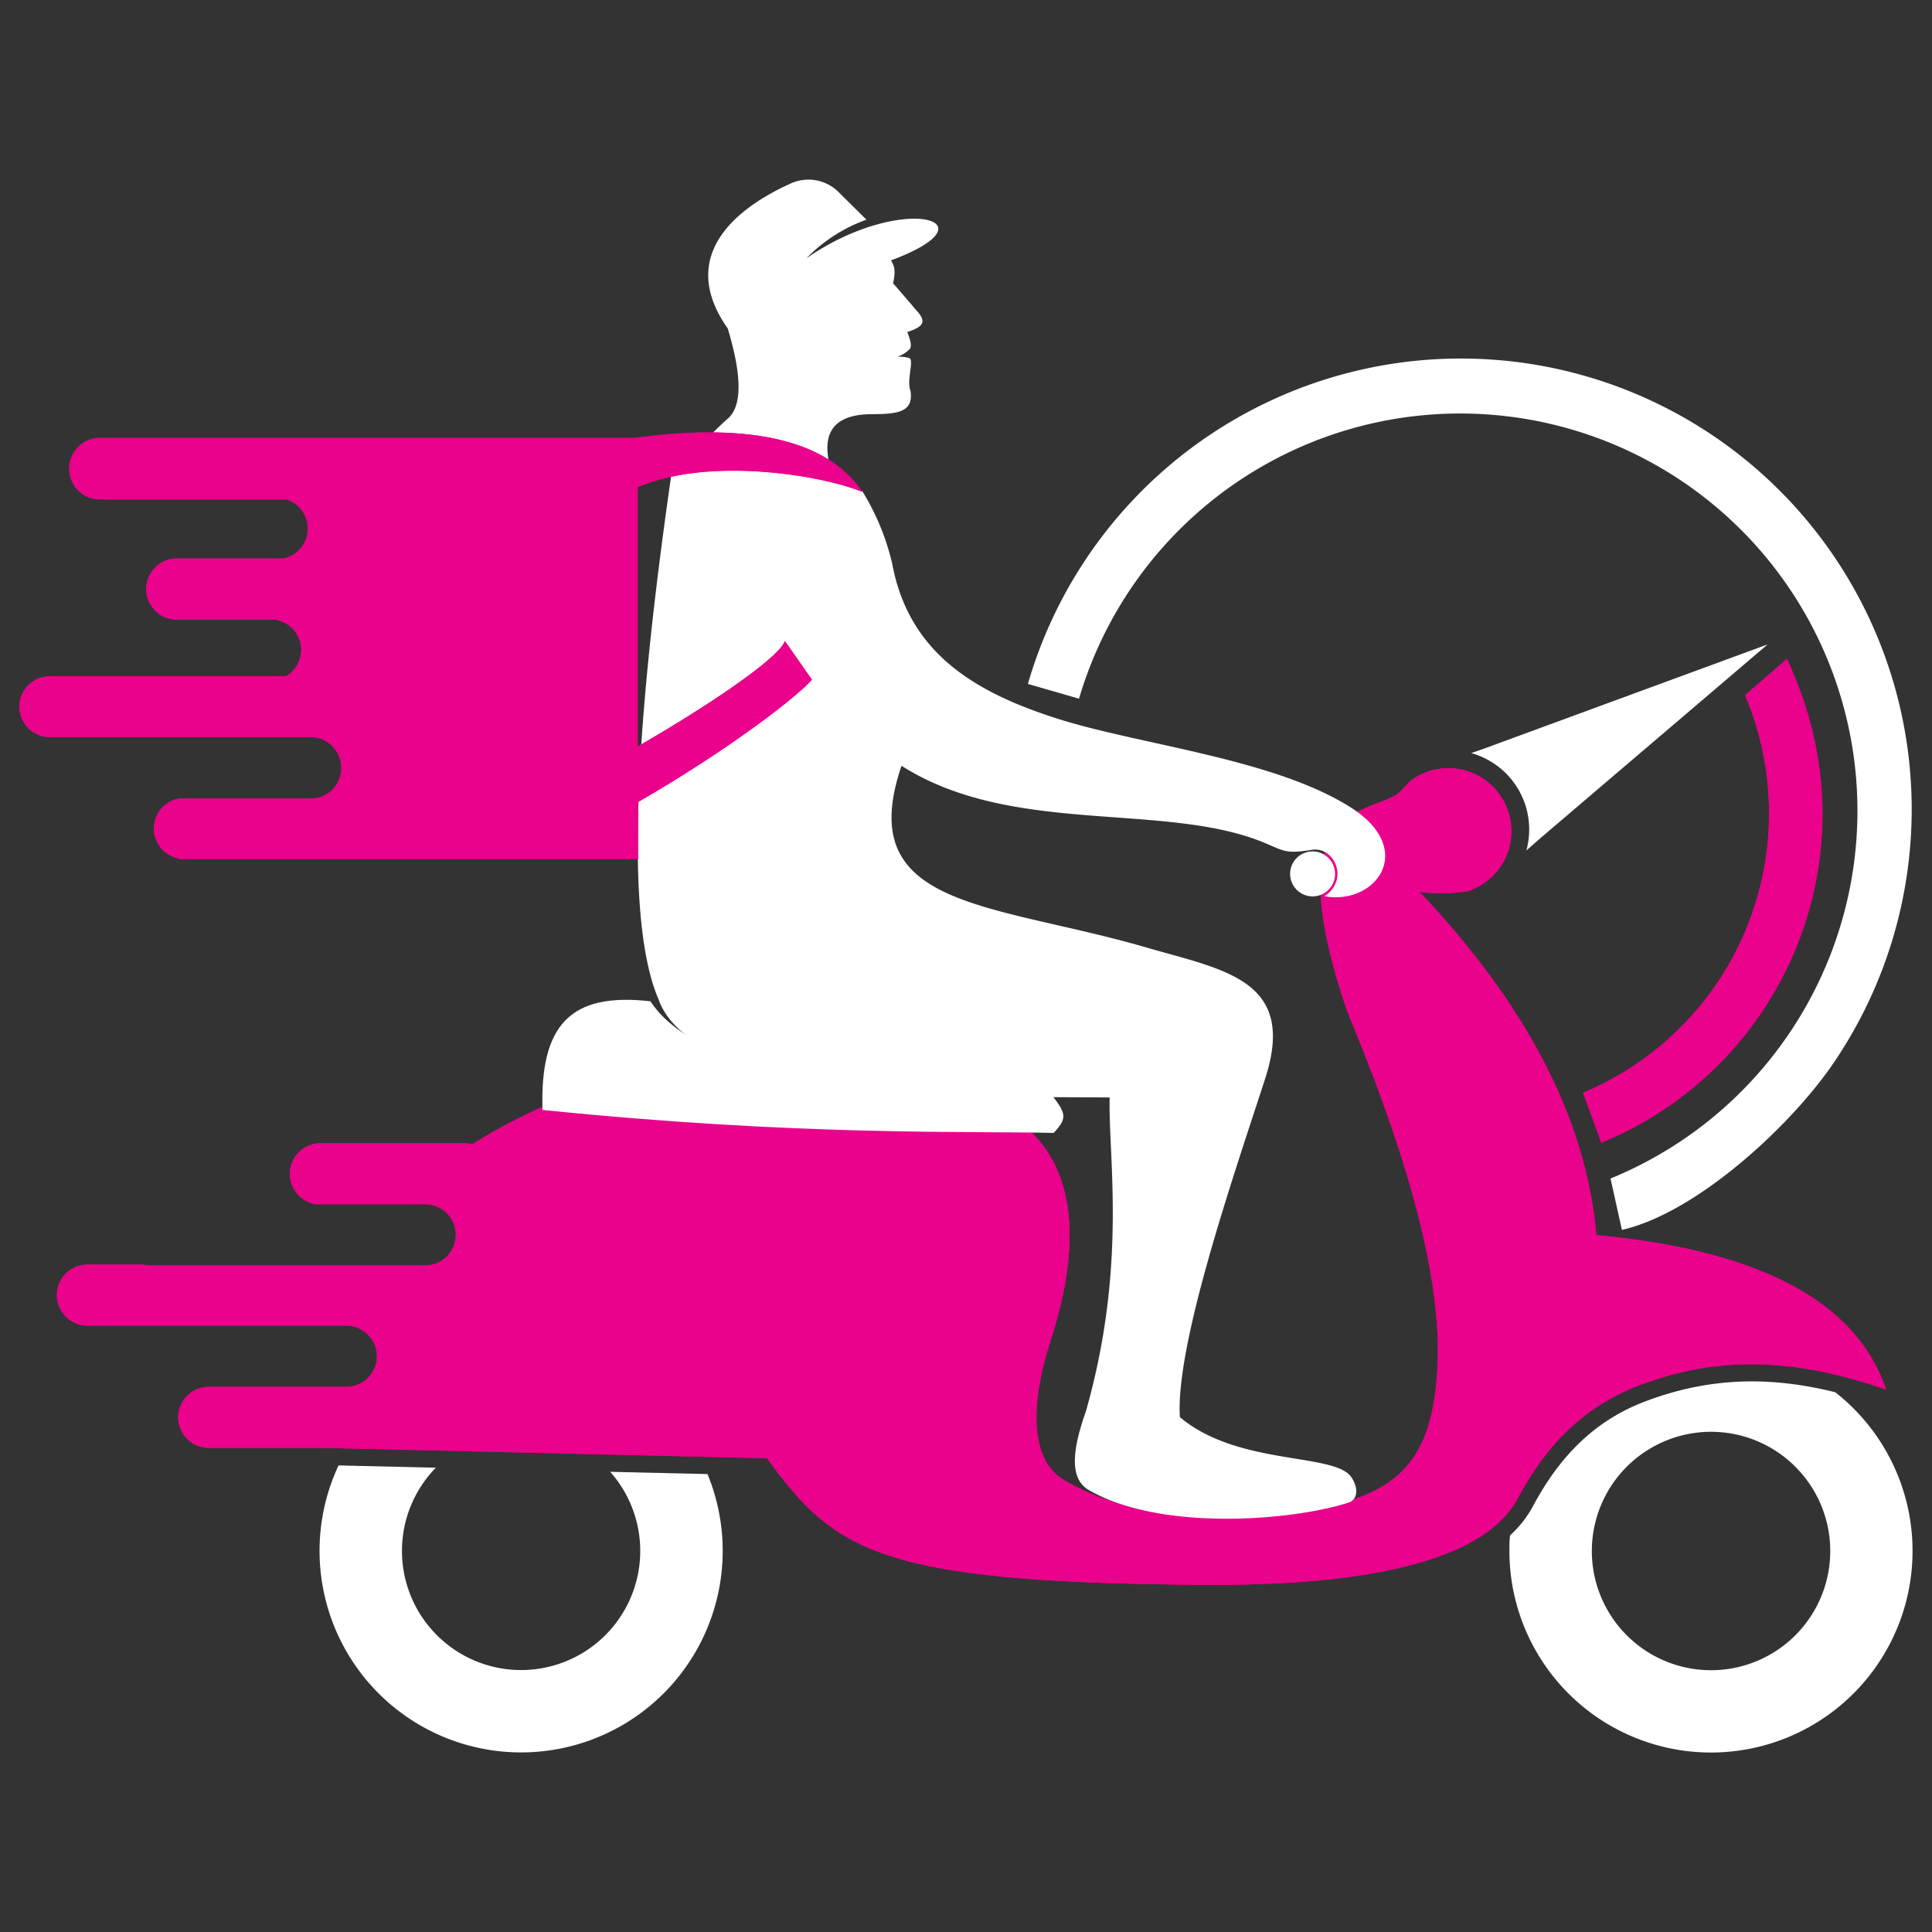 <svg xmlns="http://www.w3.org/2000/svg" xmlns:xlink="http://www.w3.org/1999/xlink" id="Camada_1" data-name="Camada 1" viewBox="0 0 300 300"><rect x="0" y="0" width="300" height="300" fill="#333333" stroke="none"/><defs><style>.cls-1,.cls-4,.cls-6{fill:#ea018c;}.cls-1{clip-rule:evenodd;}.cls-2,.cls-3{fill:#fff;}.cls-3,.cls-4{fill-rule:evenodd;}.cls-5{clip-path:url(#clip-path);}.cls-7{clip-path:url(#clip-path-2);}.cls-8{clip-path:url(#clip-path-3);}</style><clipPath id="clip-path"><path class="cls-1" d="M239.72,118.19l.39-.47-.39.47m-.38.48.26-.33Zm-1.07,1.55.27-.41Zm-.31.53q.12-.23.27-.45Q238.08,120.53,238,120.75Zm-.28.49.2-.36Zm-1,2c.06-.15.13-.3.2-.46m-76.68,53c-48.81-3.33-73.57-2.74-75.76-4a89.16,89.16,0,0,0-11.11,5.89,4.47,4.47,0,0,0-1.17-.15H49.77A4.76,4.76,0,0,0,45,182.3h0A4.77,4.77,0,0,0,49.14,187H65.81a4.75,4.75,0,1,1,0,9.49H23.29a4.94,4.94,0,0,1-1.1-.13H13.58a4.75,4.75,0,0,0-4.75,4.74h0a4.76,4.76,0,0,0,4.75,4.75h40.2a4.77,4.77,0,0,1,4.75,4.75h0a4.76,4.76,0,0,1-4.75,4.74H32.16a4.76,4.76,0,0,0-4.49,4.74h0a4.76,4.76,0,0,0,4.74,4.75h18l68.7,1.61c10.55,14.58,17.71,19.26,67.34,19.65,16.3.13,42.7-1.15,49.25-13.47,4.59-8.63,10.63-14.38,18.78-17.48,10.51-4,22.18-5,38.4.64q-6.92-20.48-45-24-2.31-26.73-27.45-53.3a25,25,0,0,0,7.42-.08,9.79,9.79,0,1,0-8.74-17.23,17,17,0,0,0-1.4,1.45c-3.63,4.3-20.32,0-8.48,34.52,8.41,20.21,14.58,39.76,14,54.53-.66,17.08-7.7,21.16-22.95,23.24-10.84,1.47-24.79,1-35.06-5.09-5.16-3.07-5.43-11.39-2-21.91C168.66,190.85,165.64,181.21,160.22,175.86Z"></path></clipPath><clipPath id="clip-path-2"><path class="cls-1" d="M47.82,68H98.5c8.25-1.08,27.74-3.09,35.38,8.37-6.24-2.57-23.65-5.51-34.85-.73v40.27c13-7.52,22.09-14.08,22.85-16.37l4.19,6c-2.19,2.56-12.83,10.84-27,19v8.86H27.76v-.1a4.75,4.75,0,0,1-3.87-4.66h0A4.75,4.75,0,0,1,27.76,124V124H48.47A4.76,4.76,0,0,0,53,119.2h0a4.75,4.75,0,0,0-4.74-4.74H27.76v0h-20A4.75,4.75,0,0,1,3,109.69H3A4.76,4.76,0,0,1,7.76,105H44.42a4.76,4.76,0,0,0,2.35-4.09h0a4.76,4.76,0,0,0-4.12-4.7H27.45a4.76,4.76,0,0,1-4.75-4.74h0a4.77,4.77,0,0,1,4.75-4.75H44a4.74,4.74,0,0,0,.49-9.17h-29a4.77,4.77,0,0,1-4.74-4.75h0A4.76,4.76,0,0,1,15.55,68H47.37l.45,0"></path></clipPath><clipPath id="clip-path-3"><path class="cls-1" d="M277.5,102.29c.34.79.91,2.13,1.22,2.92A55.8,55.8,0,0,1,283,126.32a55.29,55.29,0,0,1-34.35,51.12l-2.83-7.76a41.78,41.78,0,0,0,4.42-2.13,47.15,47.15,0,0,0,16.53-15.1,47.07,47.07,0,0,0,4.2-44.51Z"></path></clipPath></defs><path class="cls-2" d="M159.61,106.2a70,70,0,1,1,125.24,58.66c-6.5,9.68-21.22,23.42-33,26.12L250.08,183a61.69,61.69,0,1,0-82.53-74.51Z"></path><path class="cls-3" d="M265.68,222.33a18.51,18.51,0,1,1-18.5,18.5,18.51,18.51,0,0,1,18.5-18.5m19.3-6.14a31.3,31.3,0,1,1-50.6,24.64c0-.81,0-1.62.1-2.42a16.86,16.86,0,0,0,3.56-4.53c4-7.5,9.36-13.2,17.38-16.25C265.59,213.76,275.08,213.73,285,216.19Z"></path><path class="cls-3" d="M109.86,228.89a31.3,31.3,0,1,1-57.29-1.34l15.11.35a18.5,18.5,0,1,0,27.07.64Z"></path><path class="cls-4" d="M239.72,118.19l.39-.47-.39.47m-.38.48.26-.33Zm-1.07,1.55.27-.41Zm-.31.53q.12-.23.27-.45Q238.08,120.53,238,120.75Zm-.28.49.2-.36Zm-1,2c.06-.15.13-.3.2-.46m-76.68,53c-48.81-3.33-73.57-2.74-75.76-4a89.16,89.16,0,0,0-11.11,5.89,4.47,4.47,0,0,0-1.17-.15H49.77A4.76,4.76,0,0,0,45,182.3h0A4.77,4.77,0,0,0,49.14,187H65.81a4.75,4.75,0,1,1,0,9.49H23.29a4.94,4.94,0,0,1-1.1-.13H13.58a4.75,4.75,0,0,0-4.75,4.74h0a4.76,4.76,0,0,0,4.75,4.75h40.2a4.77,4.77,0,0,1,4.75,4.75h0a4.76,4.76,0,0,1-4.75,4.74H32.16a4.76,4.76,0,0,0-4.49,4.74h0a4.76,4.76,0,0,0,4.74,4.75h18l68.7,1.61c10.55,14.58,17.71,19.26,67.34,19.65,16.3.13,42.7-1.15,49.25-13.47,4.59-8.63,10.63-14.38,18.78-17.48,10.51-4,22.18-5,38.4.64q-6.92-20.48-45-24-2.31-26.73-27.45-53.3a25,25,0,0,0,7.42-.08,9.79,9.79,0,1,0-8.74-17.23,17,17,0,0,0-1.4,1.45c-3.63,4.3-20.32,0-8.48,34.52,8.41,20.21,14.58,39.76,14,54.53-.66,17.08-7.7,21.16-22.95,23.24-10.84,1.47-24.79,1-35.06-5.09-5.16-3.07-5.43-11.39-2-21.91C168.66,190.85,165.64,181.21,160.22,175.86Z"></path><g class="cls-5"><rect class="cls-6" x="8.83" y="117.72" width="284.05" height="128.52"></rect></g><path class="cls-3" d="M106.4,72.06h22.39c-1-4.34.15-7.76,6.69-7.75,4.16,0,6.35-.44,5.91-3.58-.66-1.69.59-4.75-.2-5.14a8.19,8.19,0,0,0-1.8-.23,4.48,4.48,0,0,0,1.85-1.14c.46-.47,0-1.75-.36-2.66,2.53-.84,3.08-1.58,1.38-3.41-2.32-2.72-3.51-4.09-3.58-4.14.35-1.81.34-2.43-.32-3.58,16.72-6.22,1.65-10.6-13.14-.32a24.52,24.52,0,0,1,9.32-6l-4.28-4.24a6.64,6.64,0,0,0-7.54-1.35C113.64,32.63,105.31,40.09,113,51q3.41,11.27-.1,14.1a54.73,54.73,0,0,0-6.53,7m-4.12,83.05c5.69,16.35,53.84,15.06,70.06,15.27-.26,9.07,2.76,26.09-3.69,48.72-2.1,5.94-2.62,10.47.46,12.24,11.29,6.52,32,4.71,40.48,1.89,1.4-.63,1.27-2.41.28-3.89-2.57-3.84-17.6-1.71-26.63-9.33-.71-11.45,8.58-38.14,13.24-52.55,5-15.38-6.36-16.86-18.46-20.38-24.14-7-45.59-6-38-28.21h0c17.25,11,40.94,5.5,56.45,12,3,1.27,3.29,1.67,7.15,1.07,3.5-.69,6.05,4.51,2.07,7.19,8,1.43,14.33-7.23,4.18-13.73-12.13-7.75-33.09-9.75-46.12-14-12.32-4-22.57-10-25.17-23.87a37.57,37.57,0,0,0-4.66-11.31l-.26-.09q-16.05-5.4-29.39-2.41-9.3,64.37-2,81.37Z"></path><path class="cls-3" d="M162,168.38c-34.85,1-54.63-3.21-61-12.9-12.41-1.42-17.17,3.65-16.76,16.87,40.05,4.1,66.44,3.25,79.38,3.57,2.41-2.62,1.94-3.1-1.62-7.54"></path><path class="cls-4" d="M47.82,68H98.5c8.25-1.08,27.74-3.09,35.38,8.37-6.24-2.57-23.65-5.51-34.85-.73v40.27c13-7.52,22.09-14.08,22.85-16.37l4.19,6c-2.19,2.56-12.83,10.84-27,19v8.86H27.76v-.1a4.75,4.75,0,0,1-3.87-4.66h0A4.75,4.75,0,0,1,27.76,124V124H48.47A4.76,4.76,0,0,0,53,119.2h0a4.75,4.75,0,0,0-4.74-4.74H27.76v0h-20A4.75,4.75,0,0,1,3,109.69H3A4.76,4.76,0,0,1,7.76,105H44.42a4.76,4.76,0,0,0,2.35-4.09h0a4.76,4.76,0,0,0-4.12-4.7H27.45a4.76,4.76,0,0,1-4.75-4.74h0a4.77,4.77,0,0,1,4.75-4.75H44a4.74,4.74,0,0,0,.49-9.17h-29a4.77,4.77,0,0,1-4.74-4.75h0A4.76,4.76,0,0,1,15.55,68H47.37l.45,0"></path><g class="cls-7"><rect class="cls-6" x="3.02" y="64.93" width="130.86" height="68.52"></rect></g><path class="cls-3" d="M203.81,132.21a3.49,3.49,0,1,1-3.48,3.48,3.48,3.48,0,0,1,3.48-3.48"></path><path class="cls-3" d="M274.48,100.06l-34.89,29.75c-.77.66-1.65,1.44-2.58,2.26a12.1,12.1,0,0,0,.44-3.26,12.3,12.3,0,0,0-9-11.87l2-.7Z"></path><path class="cls-4" d="M277.5,102.29c.34.79.91,2.13,1.22,2.92A55.8,55.8,0,0,1,283,126.32a55.29,55.29,0,0,1-34.35,51.12l-2.83-7.76a41.78,41.78,0,0,0,4.42-2.13,47.15,47.15,0,0,0,16.53-15.1,47.07,47.07,0,0,0,4.2-44.51Z"></path><g class="cls-8"><rect class="cls-6" x="245.8" y="102.29" width="37.18" height="75.15"></rect></g></svg>